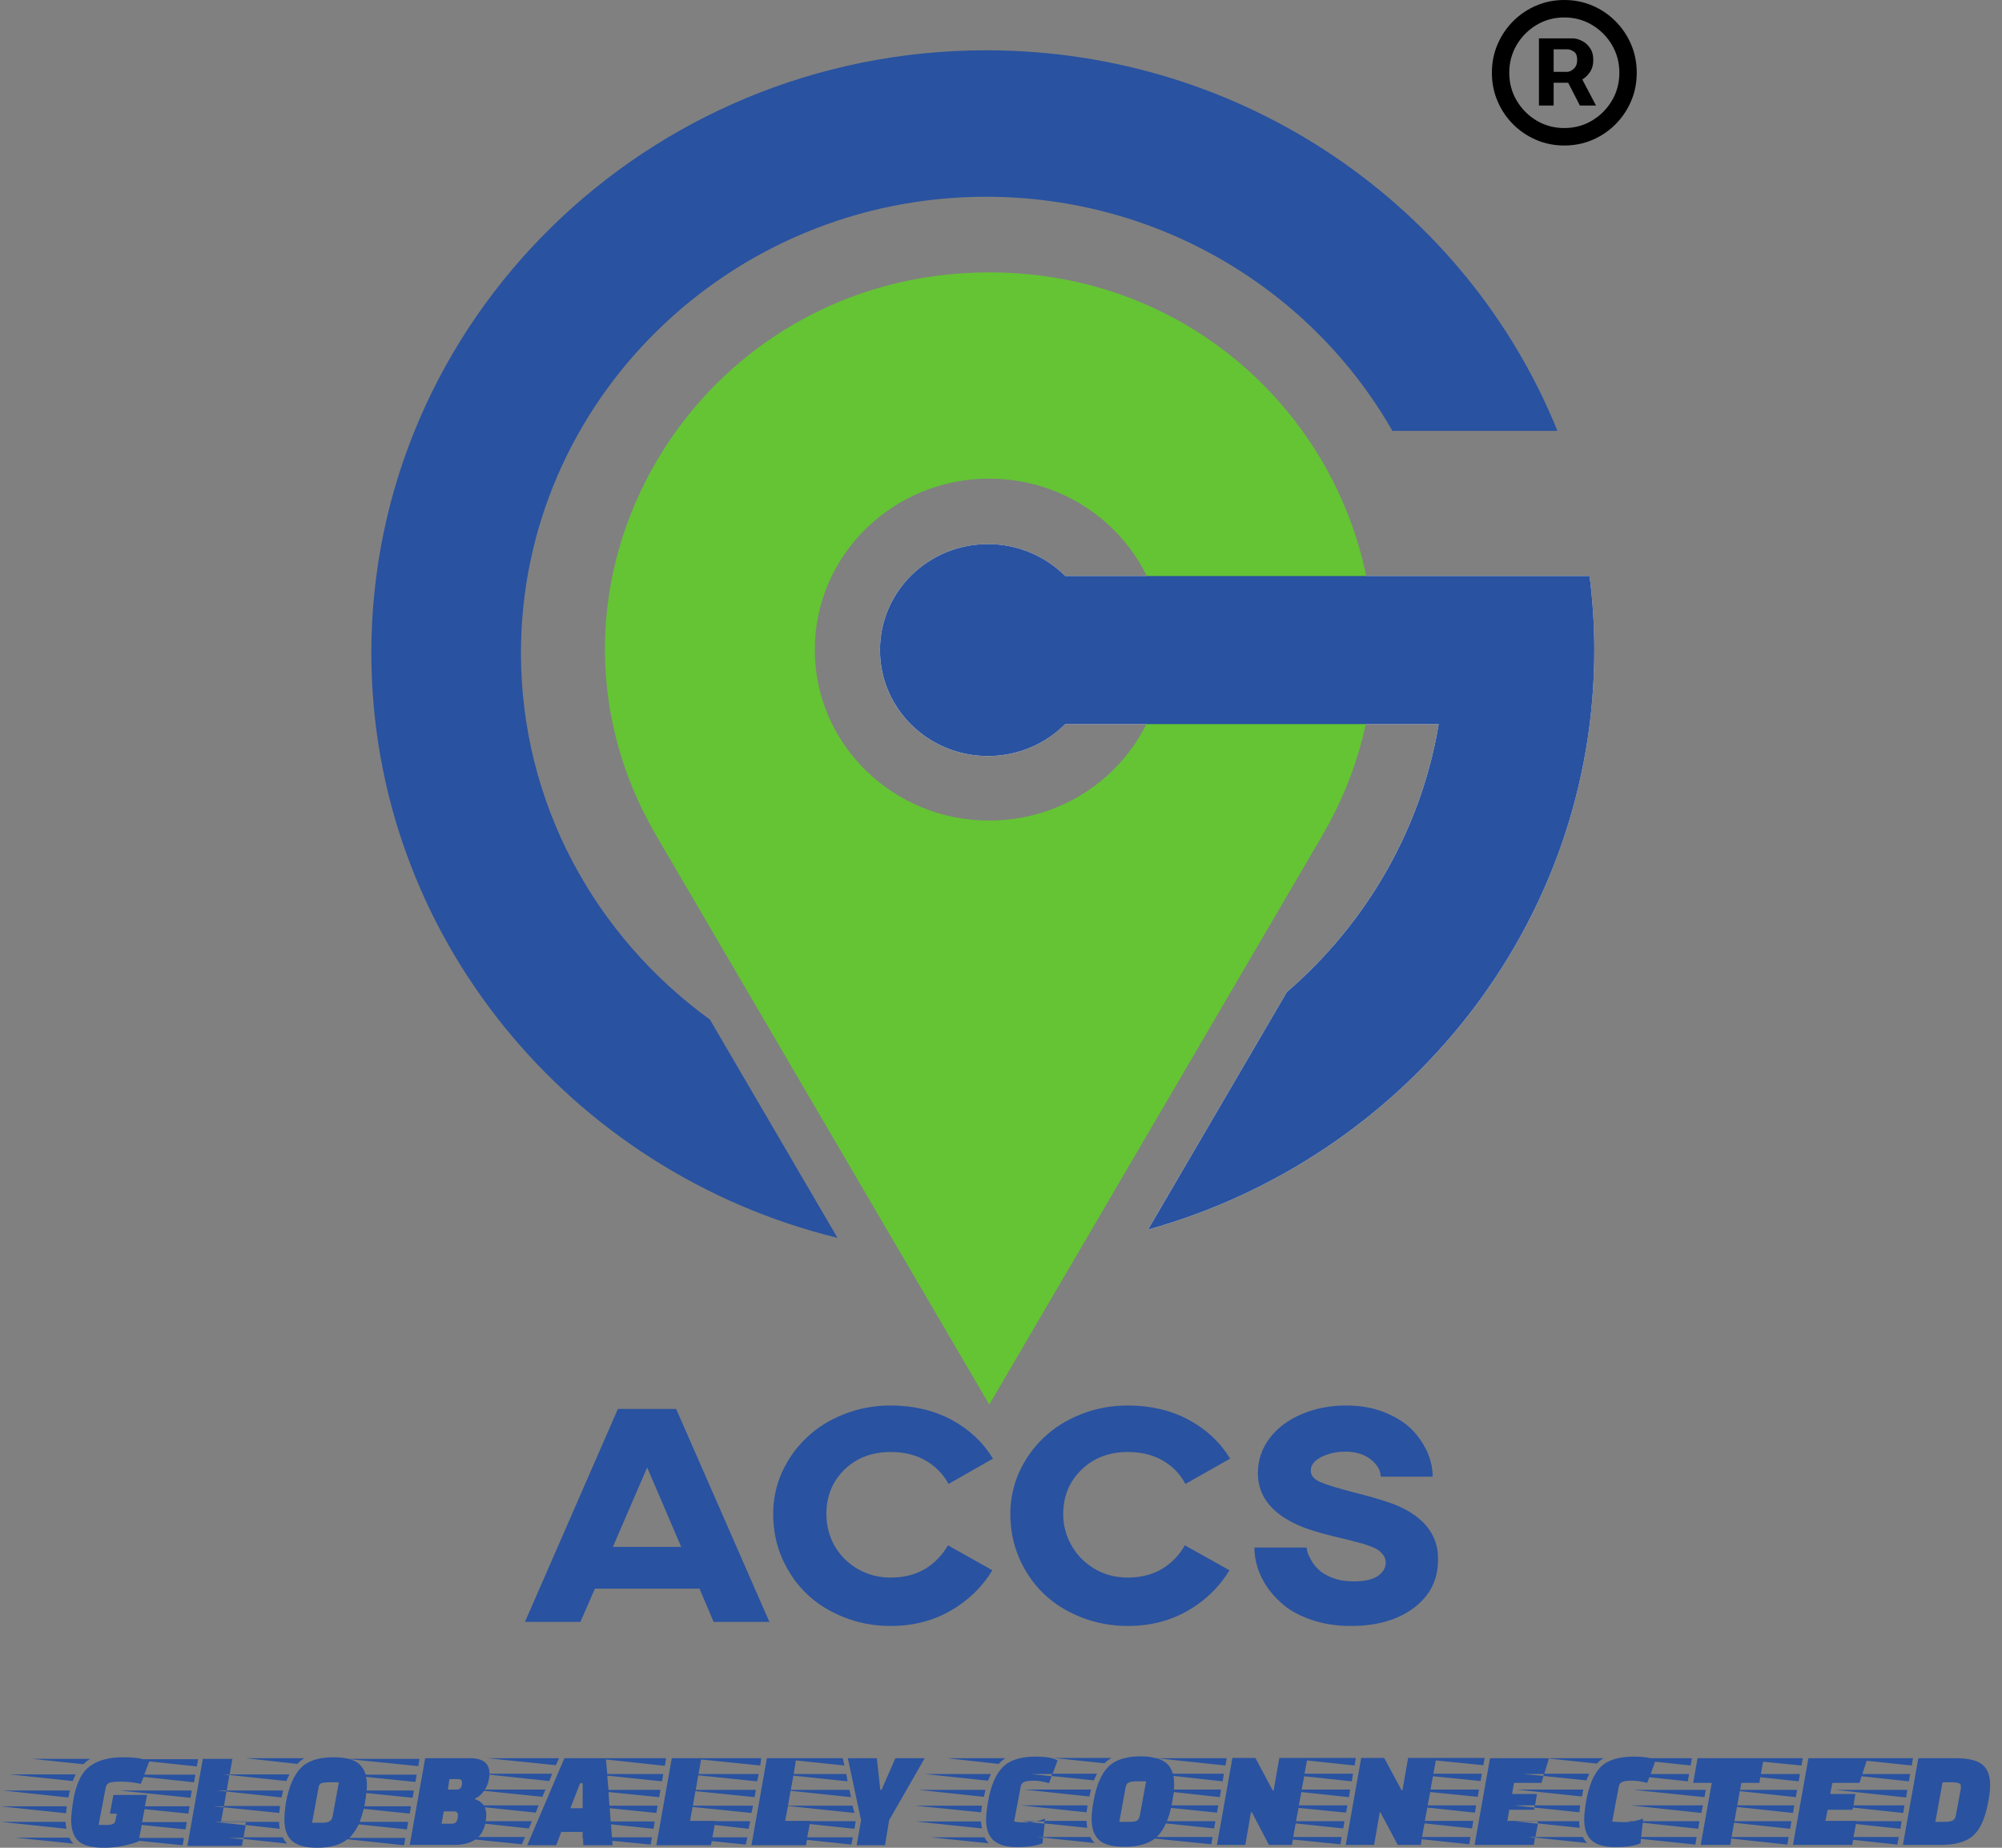 <svg width="65" height="60" viewBox="0 0 65 60" fill="none" xmlns="http://www.w3.org/2000/svg">
<rect x="0" y="0" width="65" height="60" fill="#808080" stroke="none"/>
<g id="Logo">
<path id="Path 6" d="M51.608 18.706H34.583C33.949 18.069 33.059 17.668 32.078 17.668C30.135 17.668 28.57 19.209 28.57 21.109C28.57 23.01 30.135 24.551 32.078 24.551C33.059 24.551 33.949 24.15 34.583 23.513H46.711C46.138 26.954 44.338 30.005 41.782 32.214L37.272 39.928C45.627 37.596 51.762 30.046 51.762 21.109C51.762 20.298 51.711 19.497 51.608 18.706Z" fill="white"/>
<path id="Path 10" fill-rule="evenodd" clip-rule="evenodd" d="M4.775 58.285L4.704 58.654H6.156L6.115 58.891L4.694 58.747L4.612 59.168H6.064L6.023 59.404L4.602 59.26L4.52 59.681H5.972L5.931 59.918L4.509 59.774L4.499 59.794C4.131 59.931 3.756 60 3.374 60C2.986 60 2.71 59.928 2.546 59.784C2.389 59.633 2.311 59.404 2.311 59.096C2.311 58.945 2.335 58.726 2.383 58.438C2.43 58.158 2.509 57.915 2.618 57.709C2.843 57.278 3.306 57.062 4.008 57.062C4.281 57.062 4.496 57.083 4.653 57.124H6.432L6.391 57.36L4.847 57.196L4.683 57.627H6.34L6.299 57.874L4.663 57.699L4.571 57.925C4.346 57.877 4.141 57.853 3.957 57.853C3.773 57.853 3.644 57.863 3.569 57.884C3.494 57.911 3.449 57.959 3.436 58.028L3.201 59.26H3.456C3.545 59.26 3.613 59.25 3.661 59.23C3.695 59.216 3.719 59.195 3.732 59.168C3.739 59.147 3.746 59.123 3.753 59.096L3.794 58.891H3.569L3.681 58.285H4.775ZM0 58.654H2.168C2.154 58.764 2.147 58.839 2.147 58.88L0 58.654ZM0.092 58.141H2.27L2.219 58.367L0.092 58.141ZM0.02 59.158H2.127C2.127 59.219 2.137 59.294 2.158 59.384L0.02 59.158ZM0.307 57.617H2.454C2.413 57.713 2.383 57.785 2.362 57.833L0.307 57.617ZM0.491 59.671H2.25C2.291 59.76 2.338 59.825 2.393 59.866L0.491 59.671ZM1.033 57.113H2.935C2.846 57.161 2.771 57.22 2.71 57.288L1.033 57.113ZM7.996 59.147V59.158H6.953L7.976 59.271L7.904 59.681H7.424L7.894 59.723L7.853 59.938H6.084L6.585 57.113H7.546L7.454 57.627H7.25L7.444 57.648L7.362 58.141H7.035L7.352 58.172L7.27 58.654H6.933L7.26 58.685L7.178 59.147H7.996ZM6.227 58.141L6.186 58.377L3.886 58.141H6.227ZM10.819 57.062C11.016 57.062 11.183 57.079 11.32 57.113H13.62L13.58 57.35L11.35 57.124C11.48 57.158 11.582 57.209 11.657 57.278C11.759 57.367 11.831 57.483 11.872 57.627H13.528L13.488 57.863L11.882 57.699C11.903 57.781 11.913 57.87 11.913 57.966C11.913 58.021 11.909 58.079 11.903 58.141H13.436L13.396 58.377L11.892 58.223C11.886 58.312 11.872 58.411 11.851 58.521C11.845 58.569 11.838 58.613 11.831 58.654H13.344L13.303 58.891L11.81 58.736C11.77 58.894 11.725 59.034 11.678 59.158H13.252L13.211 59.404L11.647 59.24C11.565 59.404 11.473 59.541 11.371 59.651C11.364 59.657 11.354 59.668 11.34 59.681H13.16L13.119 59.918L11.279 59.723C11.054 59.907 10.727 60 10.297 60C9.915 60 9.643 59.925 9.479 59.774C9.316 59.63 9.234 59.401 9.234 59.086C9.234 58.928 9.251 58.74 9.285 58.521C9.38 58.014 9.54 57.644 9.765 57.411C9.99 57.178 10.341 57.062 10.819 57.062ZM10.133 59.188H10.45C10.56 59.188 10.638 59.175 10.686 59.147C10.74 59.127 10.778 59.072 10.798 58.983L11.003 57.874H10.675C10.573 57.874 10.491 57.884 10.43 57.904C10.376 57.932 10.345 57.987 10.338 58.069L10.133 59.188ZM7.25 58.685L7.26 58.644H9.091C9.077 58.76 9.07 58.836 9.07 58.87L7.25 58.685ZM7.342 58.172V58.141H9.193L9.142 58.367L7.342 58.172ZM7.966 59.26L7.986 59.158H9.06C9.06 59.212 9.067 59.288 9.08 59.384L7.966 59.26ZM7.444 57.637V57.617H9.397C9.35 57.713 9.316 57.785 9.295 57.833L7.444 57.637ZM7.894 59.712V59.661H9.183C9.223 59.75 9.271 59.818 9.326 59.866L7.894 59.712ZM7.986 57.093H9.878C9.789 57.148 9.714 57.209 9.653 57.278L7.986 57.093ZM13.805 57.093H15.267C15.683 57.093 15.89 57.257 15.89 57.586C15.89 57.593 15.89 57.596 15.89 57.596H17.925L17.833 57.833L15.89 57.627C15.884 57.798 15.839 57.952 15.758 58.089C15.751 58.096 15.747 58.103 15.747 58.11H17.711L17.608 58.346L15.717 58.151C15.635 58.267 15.54 58.349 15.43 58.397V58.428C15.553 58.469 15.645 58.534 15.707 58.623H17.486L17.394 58.86L15.737 58.685C15.771 58.754 15.788 58.832 15.788 58.921C15.788 58.997 15.781 59.069 15.768 59.137H17.271L17.169 59.373L15.758 59.219C15.717 59.39 15.642 59.534 15.533 59.651C15.526 59.651 15.522 59.651 15.522 59.651H17.046L16.944 59.887L15.43 59.733C15.267 59.849 15.038 59.907 14.745 59.907H13.303L13.805 57.093ZM14.745 58.819H14.408L14.336 59.219H14.674C14.803 59.219 14.868 59.127 14.868 58.942C14.868 58.86 14.827 58.819 14.745 58.819ZM14.888 57.771H14.592L14.541 58.11H14.837C14.946 58.11 15.001 58.035 15.001 57.884C15.001 57.809 14.963 57.771 14.888 57.771ZM19.889 59.918H18.938L18.927 59.671L18.825 59.661H18.917V59.486H18.222L18.058 59.918H17.118L18.324 57.093H21.627L21.586 57.339L19.674 57.134L19.715 57.606H21.535L21.494 57.843L19.715 57.658L19.756 58.12H21.443L21.402 58.356L19.756 58.192L19.787 58.634H21.351L21.31 58.87L19.797 58.716L19.827 59.147H21.259L21.218 59.384L19.838 59.24L19.868 59.661H21.167L21.126 59.897L19.878 59.774L19.889 59.918ZM18.518 58.716H18.917V57.904H18.835L18.518 58.716ZM18.15 57.093L18.048 57.319L15.829 57.093H18.15ZM23.222 59.127V59.137H24.357L24.306 59.384L23.202 59.26L23.13 59.661H24.265L24.214 59.897L23.11 59.784L23.079 59.918H21.31L21.811 57.093H24.715L24.684 57.329L22.762 57.134L22.68 57.606H24.633L24.582 57.843L22.67 57.648L22.588 58.12H24.541L24.5 58.356L22.578 58.161L22.496 58.634H24.449L24.398 58.87L22.486 58.675L22.404 59.127H23.222ZM26.31 59.127V59.137H27.783L27.742 59.384L26.29 59.23L26.208 59.661H27.691L27.64 59.897L26.198 59.743L26.167 59.918H24.398L24.899 57.093H27.364L27.415 57.329L25.84 57.165L25.768 57.606H27.476L27.517 57.843L25.758 57.658L25.676 58.12H27.578L27.63 58.356L25.666 58.151L25.584 58.634H27.681L27.742 58.87L25.584 58.644L25.492 59.127H26.31ZM27.527 57.093H28.468L28.581 58.12H28.621L29.071 57.093H30.022L28.867 59.106L28.734 59.918H27.814L27.957 59.106L27.527 57.093ZM33.928 59.055L33.918 59.147H33.632C33.727 59.127 33.826 59.096 33.928 59.055ZM33.847 59.856C33.649 59.938 33.376 59.979 33.029 59.979C32.681 59.979 32.425 59.907 32.262 59.764C32.098 59.62 32.016 59.394 32.016 59.086C32.016 58.949 32.037 58.757 32.078 58.51C32.166 57.997 32.323 57.624 32.548 57.391C32.773 57.158 33.127 57.041 33.611 57.041C33.966 57.041 34.208 57.083 34.337 57.165L34.174 57.606H33.478L34.143 57.678L34.061 57.904C33.877 57.85 33.714 57.822 33.571 57.822C33.421 57.822 33.315 57.836 33.254 57.863C33.192 57.891 33.155 57.939 33.141 58.007L32.926 59.147C33.008 59.168 33.141 59.178 33.325 59.178C33.366 59.178 33.404 59.175 33.438 59.168L33.918 59.219L33.867 59.661H33.652L33.867 59.681L33.847 59.856ZM33.438 59.168L33.182 59.137H33.632C33.564 59.151 33.499 59.161 33.438 59.168ZM29.715 58.634H31.883C31.87 58.743 31.86 58.815 31.853 58.849L29.715 58.634ZM29.818 58.12H31.996L31.945 58.346L29.818 58.12ZM29.736 59.147H31.853C31.853 59.202 31.863 59.277 31.883 59.373L29.736 59.147ZM30.022 57.606H32.17C32.129 57.702 32.098 57.774 32.078 57.822L30.022 57.606ZM30.206 59.661H31.965C32.006 59.743 32.054 59.808 32.108 59.856L30.206 59.661ZM30.748 57.093H32.64C32.558 57.148 32.487 57.209 32.425 57.278L30.748 57.093ZM37.037 57.031C37.228 57.031 37.392 57.052 37.528 57.093H39.829L39.788 57.329L37.559 57.093C37.688 57.134 37.794 57.189 37.876 57.257C37.971 57.339 38.039 57.452 38.08 57.596H39.737L39.696 57.843L38.1 57.668C38.114 57.757 38.121 57.85 38.121 57.946C38.121 58 38.117 58.055 38.111 58.11H39.645L39.604 58.356L38.111 58.192C38.097 58.288 38.08 58.391 38.06 58.5C38.053 58.541 38.046 58.582 38.039 58.623H39.553L39.512 58.86L38.019 58.706C37.985 58.863 37.94 59.007 37.886 59.137H39.461L39.42 59.373L37.855 59.209C37.78 59.373 37.691 59.51 37.589 59.62C37.576 59.633 37.562 59.644 37.548 59.651H39.368L39.328 59.887L37.497 59.702C37.265 59.88 36.935 59.969 36.505 59.969C36.123 59.969 35.851 59.897 35.687 59.753C35.524 59.603 35.442 59.373 35.442 59.065C35.442 58.908 35.462 58.719 35.503 58.5C35.592 57.987 35.749 57.613 35.974 57.38C36.199 57.148 36.553 57.031 37.037 57.031ZM36.342 59.158H36.669C36.771 59.158 36.85 59.147 36.904 59.127C36.952 59.099 36.986 59.045 37.006 58.962L37.211 57.843H36.884C36.781 57.843 36.703 57.856 36.648 57.884C36.594 57.904 36.56 57.956 36.546 58.038L36.342 59.158ZM33.141 58.623H35.309C35.295 58.733 35.285 58.808 35.278 58.849L33.141 58.623ZM33.243 58.11H35.421L35.37 58.336L33.243 58.11ZM33.898 59.209L33.908 59.127H35.278C35.278 59.181 35.285 59.257 35.299 59.353L33.898 59.209ZM34.133 57.668L34.164 57.596H35.616C35.568 57.692 35.534 57.764 35.513 57.812L34.133 57.668ZM33.857 59.671V59.651H35.401C35.442 59.733 35.49 59.798 35.544 59.846L33.857 59.671ZM34.194 57.083H36.086C35.997 57.137 35.922 57.196 35.861 57.257L34.194 57.083ZM41.945 59.907H41.199L40.647 58.849H40.616L40.432 59.907H39.512L40.013 57.083H40.759L41.322 58.141H41.352L41.536 57.083H44.021L43.98 57.329L42.436 57.165L42.354 57.596H43.929L43.888 57.843L42.344 57.678L42.262 58.11H43.837L43.796 58.356L42.252 58.192L42.17 58.623H43.745L43.704 58.86L42.16 58.706L42.078 59.137H43.653L43.612 59.373L42.068 59.209L41.986 59.651H43.561L43.52 59.887L41.976 59.733L41.945 59.907ZM46.128 59.907H45.381L44.819 58.849H44.798L44.614 59.907H43.694L44.195 57.083H44.941L45.504 58.13H45.535L45.718 57.083H48.203L48.162 57.319L46.618 57.165L46.537 57.596H48.111L48.07 57.833L46.526 57.678L46.444 58.11H48.019L47.978 58.346L46.434 58.192L46.352 58.623H47.927L47.886 58.86L46.342 58.695L46.261 59.127H47.835L47.794 59.373L46.25 59.209L46.169 59.651H47.743L47.702 59.887L46.158 59.723L46.128 59.907ZM49.901 58.254L49.839 58.623H49.144L49.819 58.695L49.809 58.767H49.001L48.94 59.127H49.942V59.137H49.164L49.931 59.219L49.85 59.651H49.635L49.839 59.681L49.798 59.907H47.876L48.377 57.093H50.187L50.289 57.103L50.136 57.606H49.461L50.115 57.668L50.044 57.894H49.154L49.093 58.254H49.901ZM53.347 59.055L53.337 59.137H55.177L55.136 59.384L53.337 59.188L53.285 59.651H55.085L55.044 59.897L53.275 59.712L53.265 59.856C53.067 59.938 52.795 59.979 52.447 59.979C52.099 59.979 51.844 59.907 51.68 59.764C51.516 59.62 51.435 59.39 51.435 59.075C51.435 58.938 51.455 58.747 51.496 58.5C51.585 57.987 51.741 57.613 51.966 57.38C52.191 57.154 52.549 57.041 53.04 57.041C53.272 57.041 53.456 57.059 53.592 57.093H54.932L54.891 57.329L53.735 57.206L53.592 57.606H54.84L54.799 57.843L53.551 57.709L53.48 57.894C53.296 57.846 53.132 57.822 52.989 57.822C52.839 57.822 52.733 57.836 52.672 57.863C52.611 57.884 52.573 57.932 52.559 58.007L52.345 59.147C52.426 59.161 52.559 59.168 52.743 59.168C52.819 59.168 52.894 59.164 52.968 59.158L52.836 59.137H53.05C53.146 59.117 53.245 59.089 53.347 59.055ZM49.819 58.695L49.829 58.623H51.302C51.288 58.74 51.281 58.815 51.281 58.849L49.819 58.695ZM49.236 58.11H51.404L51.363 58.336L49.236 58.11ZM49.921 59.209L49.931 59.137H51.271C51.271 59.192 51.278 59.264 51.291 59.353L49.921 59.209ZM50.105 57.668L50.126 57.596H51.598C51.557 57.692 51.527 57.764 51.506 57.812L50.105 57.668ZM49.839 59.671V59.651H51.394C51.435 59.74 51.482 59.805 51.537 59.846L49.839 59.671ZM50.289 57.103V57.093H52.069C51.98 57.141 51.905 57.199 51.844 57.267L50.289 57.103ZM57.171 57.606H58.439L58.398 57.843L57.151 57.709L57.12 57.894H56.537L56.496 58.12H58.347L58.306 58.356L56.486 58.161L56.404 58.623H58.255L58.214 58.87L56.394 58.675L56.312 59.137H58.163L58.122 59.384L56.302 59.188L56.22 59.651H58.071L58.03 59.897L56.21 59.702L56.179 59.907H55.218L55.576 57.894H54.973L55.116 57.093H58.531L58.49 57.329L57.243 57.206L57.171 57.606ZM55.29 58.623L55.239 58.87L52.938 58.623H55.29ZM55.382 58.12L55.341 58.356L53.03 58.12H55.382ZM60.239 58.254L60.178 58.623H61.834L61.793 58.87L60.157 58.695L60.147 58.767H59.339L59.267 59.127H60.28V59.137H61.742L61.701 59.384L60.259 59.23L60.178 59.651H61.65L61.599 59.897L60.167 59.743L60.137 59.907H58.214L58.715 57.093H62.11L62.069 57.329L60.607 57.175L60.464 57.606H62.018L61.977 57.843L60.443 57.678L60.372 57.894H59.492L59.421 58.254H60.239ZM62.284 57.093H63.511C63.906 57.093 64.189 57.161 64.36 57.298C64.53 57.435 64.615 57.658 64.615 57.966C64.615 58.11 64.595 58.288 64.554 58.5C64.465 59.007 64.309 59.37 64.084 59.589C63.859 59.801 63.501 59.907 63.01 59.907H61.783L62.284 57.093ZM63.378 57.874H63.071L62.836 59.158H63.153C63.255 59.158 63.337 59.144 63.398 59.117C63.453 59.089 63.487 59.034 63.501 58.952L63.664 58.079C63.664 58.059 63.664 58.028 63.664 57.987C63.664 57.911 63.569 57.874 63.378 57.874ZM61.926 58.12L61.885 58.367L59.584 58.12H61.926Z" fill="#2952A0"/>
<path id="&#194;&#174;&#194;&#174;" d="M49.966 3.426V1.246H51.066C51.154 1.246 51.25 1.272 51.354 1.323C51.458 1.372 51.546 1.449 51.618 1.553C51.693 1.656 51.73 1.786 51.73 1.943C51.73 2.103 51.692 2.239 51.615 2.351C51.539 2.461 51.446 2.545 51.336 2.602C51.228 2.659 51.127 2.687 51.03 2.687H50.237V2.333H50.883C50.948 2.333 51.018 2.301 51.092 2.236C51.169 2.171 51.207 2.073 51.207 1.943C51.207 1.809 51.169 1.719 51.092 1.672C51.018 1.624 50.952 1.601 50.895 1.601H50.443V3.426H49.966ZM51.277 2.398L51.818 3.426H51.295L50.766 2.398H51.277ZM50.789 4.725C50.464 4.725 50.159 4.664 49.875 4.542C49.591 4.42 49.341 4.251 49.125 4.034C48.91 3.818 48.741 3.567 48.62 3.281C48.498 2.996 48.438 2.689 48.438 2.363C48.438 2.036 48.498 1.73 48.62 1.444C48.741 1.159 48.91 0.908 49.125 0.691C49.341 0.474 49.591 0.305 49.875 0.183C50.159 0.061 50.464 0 50.789 0C51.115 0 51.419 0.061 51.704 0.183C51.988 0.305 52.238 0.474 52.453 0.691C52.669 0.908 52.837 1.159 52.959 1.444C53.081 1.73 53.141 2.036 53.141 2.363C53.141 2.689 53.081 2.996 52.959 3.281C52.837 3.567 52.669 3.818 52.453 4.034C52.238 4.251 51.988 4.42 51.704 4.542C51.419 4.664 51.115 4.725 50.789 4.725ZM50.789 4.158C51.119 4.158 51.419 4.077 51.689 3.916C51.959 3.755 52.175 3.538 52.336 3.266C52.496 2.995 52.577 2.693 52.577 2.363C52.577 2.032 52.496 1.731 52.336 1.459C52.175 1.187 51.959 0.971 51.689 0.809C51.419 0.648 51.119 0.567 50.789 0.567C50.46 0.567 50.16 0.648 49.89 0.809C49.619 0.971 49.404 1.187 49.243 1.459C49.082 1.731 49.002 2.032 49.002 2.363C49.002 2.693 49.082 2.995 49.243 3.266C49.404 3.538 49.619 3.755 49.89 3.916C50.16 4.077 50.46 4.158 50.789 4.158Z" fill="black"/>
<path id="Path 16" fill-rule="evenodd" clip-rule="evenodd" d="M18.845 52.665H17.045L20.061 45.752H21.953L24.98 52.665H23.17L22.71 51.586H19.315L18.845 52.665ZM21.012 47.652L19.898 50.23H22.117L21.012 47.652ZM25.103 49.162C25.103 48.69 25.198 48.237 25.389 47.806C25.587 47.375 25.853 47.001 26.187 46.686C26.521 46.365 26.923 46.111 27.393 45.926C27.87 45.734 28.378 45.639 28.917 45.639C29.653 45.639 30.311 45.793 30.89 46.101C31.463 46.409 31.913 46.83 32.24 47.364L30.798 48.186C30.621 47.864 30.372 47.611 30.052 47.426C29.731 47.241 29.353 47.149 28.917 47.149C28.31 47.149 27.809 47.34 27.414 47.724C27.025 48.107 26.831 48.587 26.831 49.162C26.831 49.525 26.916 49.864 27.086 50.179C27.264 50.494 27.512 50.747 27.833 50.939C28.16 51.131 28.521 51.227 28.917 51.227C29.34 51.227 29.711 51.134 30.031 50.949C30.345 50.758 30.594 50.501 30.778 50.179L32.22 50.99C31.886 51.538 31.432 51.977 30.86 52.305C30.287 52.634 29.639 52.798 28.917 52.798C28.378 52.798 27.87 52.703 27.393 52.511C26.923 52.326 26.521 52.072 26.187 51.751C25.853 51.429 25.587 51.042 25.389 50.59C25.198 50.145 25.103 49.669 25.103 49.162ZM32.803 49.162C32.803 48.69 32.898 48.237 33.089 47.806C33.286 47.375 33.552 47.001 33.886 46.686C34.221 46.365 34.623 46.111 35.093 45.926C35.57 45.734 36.078 45.639 36.617 45.639C37.353 45.639 38.011 45.793 38.59 46.101C39.163 46.409 39.613 46.83 39.94 47.364L38.488 48.186C38.318 47.864 38.072 47.611 37.752 47.426C37.431 47.241 37.053 47.149 36.617 47.149C36.01 47.149 35.509 47.34 35.114 47.724C34.718 48.107 34.52 48.587 34.52 49.162C34.52 49.525 34.609 49.864 34.786 50.179C34.964 50.494 35.212 50.747 35.533 50.939C35.853 51.131 36.215 51.227 36.617 51.227C37.039 51.227 37.407 51.134 37.721 50.949C38.041 50.758 38.29 50.501 38.468 50.179L39.919 50.99C39.586 51.538 39.132 51.977 38.559 52.305C37.987 52.634 37.339 52.798 36.617 52.798C36.078 52.798 35.57 52.703 35.093 52.511C34.623 52.326 34.221 52.072 33.886 51.751C33.552 51.429 33.286 51.042 33.089 50.59C32.898 50.145 32.803 49.669 32.803 49.162ZM40.727 50.251H42.425C42.425 50.285 42.432 50.326 42.445 50.374C42.452 50.422 42.49 50.511 42.558 50.641C42.626 50.764 42.711 50.874 42.813 50.97C42.909 51.066 43.059 51.155 43.263 51.237C43.461 51.312 43.689 51.35 43.948 51.35C44.303 51.35 44.565 51.292 44.736 51.175C44.906 51.052 44.991 50.908 44.991 50.744C44.991 50.655 44.968 50.576 44.92 50.508C44.872 50.439 44.814 50.381 44.746 50.333C44.678 50.285 44.582 50.241 44.46 50.2C44.337 50.152 44.228 50.117 44.133 50.097C44.037 50.069 43.907 50.035 43.744 49.994C43.076 49.843 42.582 49.703 42.261 49.573C41.314 49.183 40.84 48.604 40.84 47.837C40.84 47.419 40.966 47.042 41.218 46.707C41.47 46.371 41.815 46.111 42.251 45.926C42.694 45.734 43.178 45.639 43.703 45.639C44.146 45.639 44.548 45.707 44.91 45.844C45.278 45.988 45.578 46.169 45.809 46.389C46.034 46.614 46.208 46.861 46.331 47.128C46.454 47.402 46.515 47.676 46.515 47.95H44.828C44.828 47.751 44.722 47.566 44.511 47.395C44.3 47.224 44.023 47.138 43.682 47.138C43.403 47.138 43.147 47.193 42.916 47.303C42.677 47.419 42.558 47.57 42.558 47.755C42.558 47.912 42.66 48.035 42.864 48.124C43.069 48.214 43.451 48.33 44.01 48.474C44.657 48.638 45.121 48.782 45.4 48.905C46.171 49.248 46.597 49.744 46.679 50.395C46.685 50.477 46.689 50.562 46.689 50.651C46.689 51.302 46.426 51.822 45.901 52.213C45.377 52.603 44.698 52.798 43.867 52.798C43.437 52.798 43.045 52.744 42.691 52.634C42.336 52.524 42.04 52.384 41.801 52.213C41.569 52.042 41.368 51.843 41.198 51.617C41.034 51.391 40.915 51.162 40.84 50.929C40.765 50.703 40.727 50.477 40.727 50.251Z" fill="#2952A0"/>
<path id="Path 17" fill-rule="evenodd" clip-rule="evenodd" d="M42.927 27.139L32.119 45.609L21.31 27.139C16.545 18.994 22.548 8.845 32.119 8.845C41.7 8.845 47.692 18.994 42.927 27.139ZM37.784 21.099C37.784 18.028 35.248 15.542 32.119 15.542C28.99 15.542 26.454 18.028 26.454 21.099C26.454 24.16 28.99 26.646 32.119 26.646C35.248 26.646 37.784 24.16 37.784 21.099Z" fill="#64C434"/>
<path id="Path 18" fill-rule="evenodd" clip-rule="evenodd" d="M51.763 21.109C51.763 30.046 45.627 37.596 37.273 39.928L41.782 32.213C44.339 30.005 46.139 26.954 46.711 23.513H34.584C33.95 24.15 33.06 24.55 32.078 24.55C30.136 24.55 28.571 23.009 28.571 21.109C28.571 19.209 30.136 17.668 32.078 17.668C33.06 17.668 33.95 18.069 34.584 18.705H51.609C51.711 19.496 51.763 20.298 51.763 21.109ZM23.049 33.107L27.191 40.195C18.509 38.068 12.057 30.364 12.057 21.201C12.057 10.405 21.014 1.633 32.017 1.633C40.433 1.633 47.642 6.759 50.566 13.991H45.208C42.621 9.46 37.682 6.389 32.017 6.389C23.693 6.389 16.914 13.035 16.914 21.201C16.914 26.081 19.327 30.405 23.049 33.107Z" fill="#2952A0"/>
</g>
</svg>
